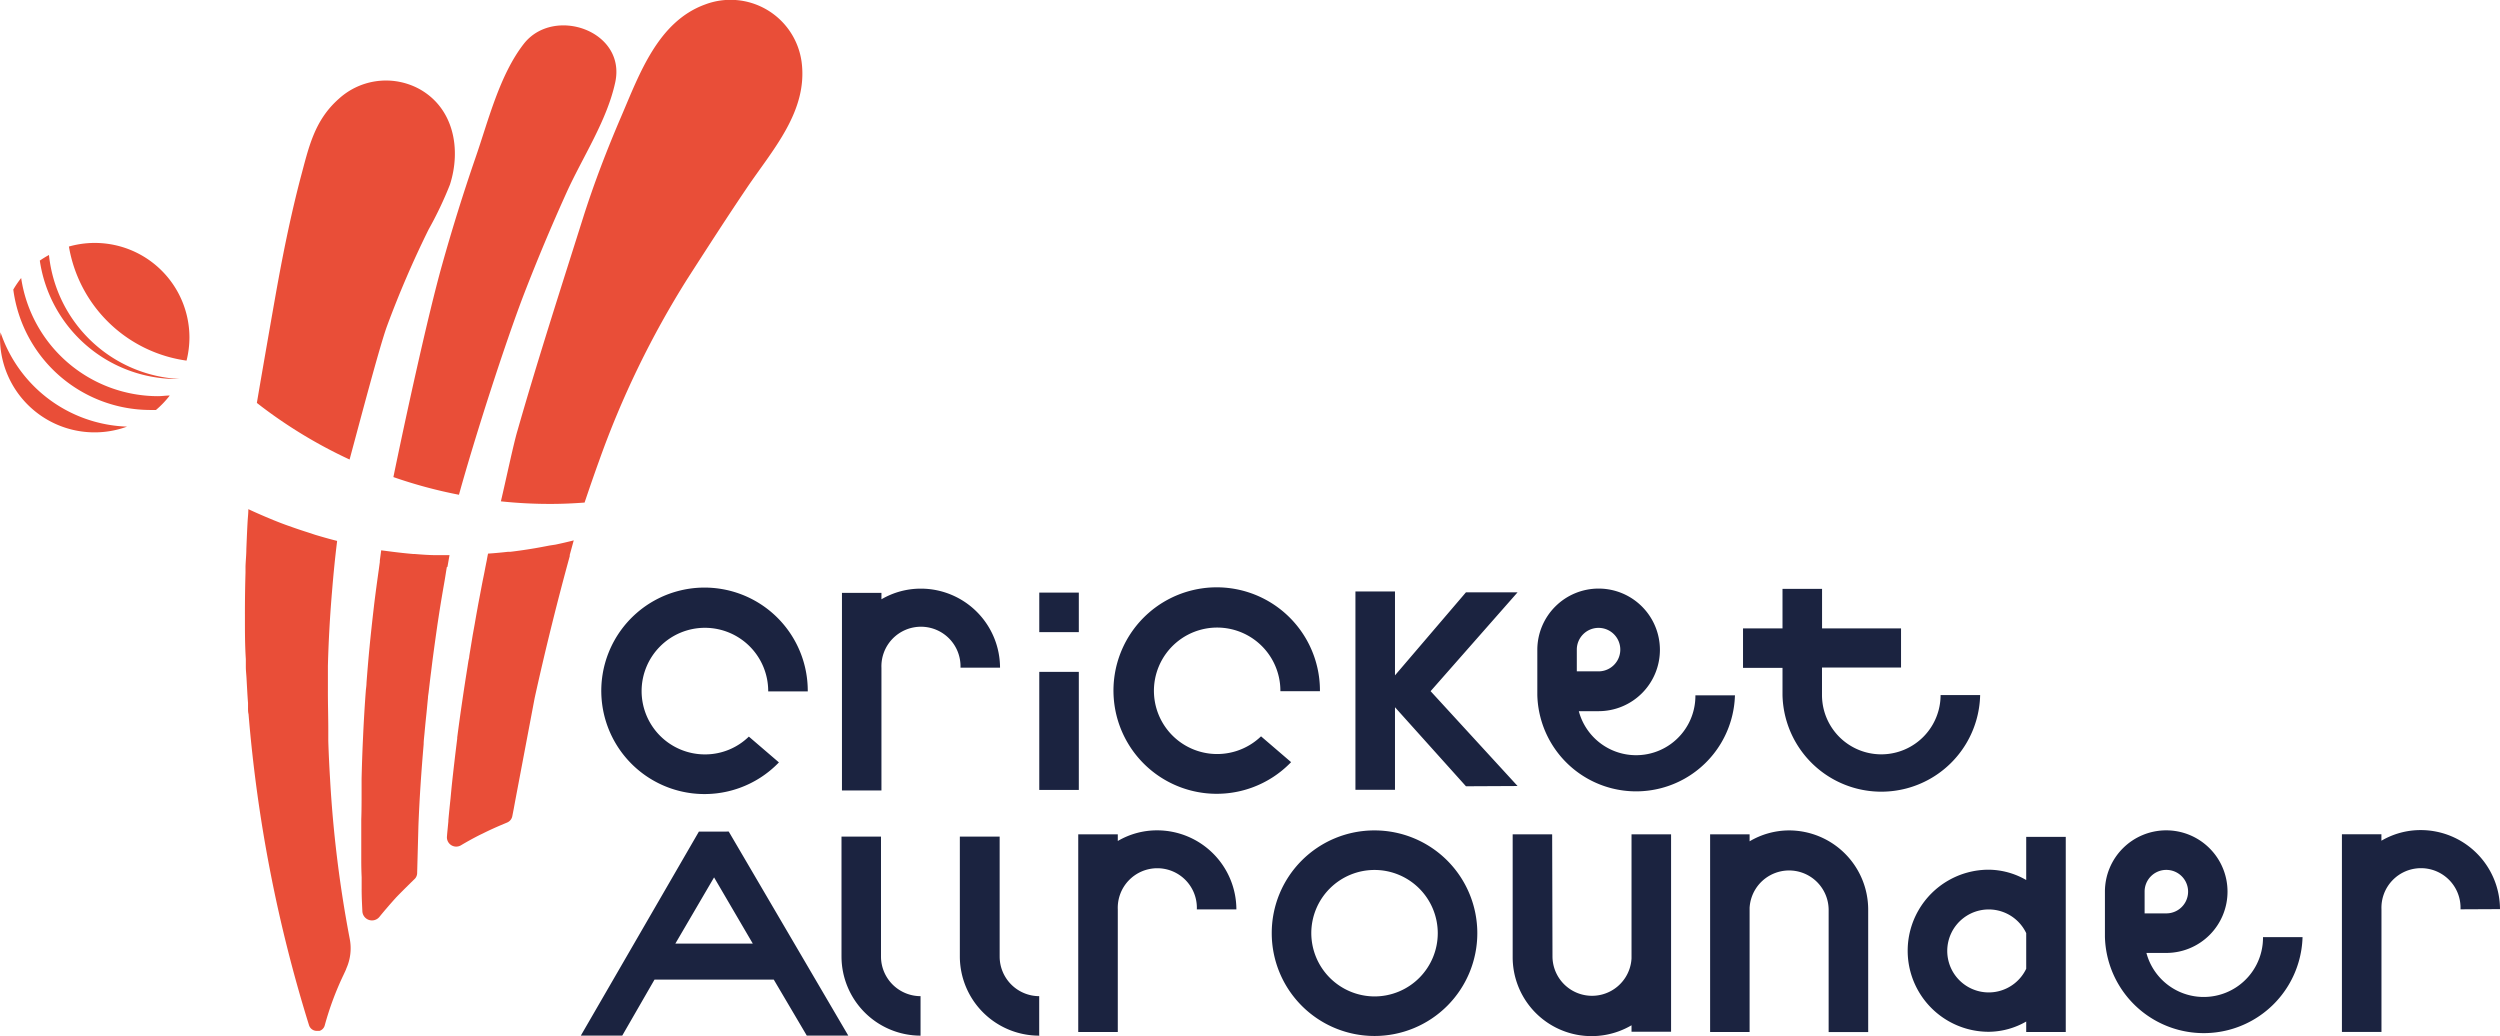<svg id="Layer_1" data-name="Layer 1" xmlns="http://www.w3.org/2000/svg" viewBox="0 0 387.46 160.56"><defs><style>.cls-1{fill:#e94e38;}.cls-2{fill:#1b2340;}</style></defs><path class="cls-1" d="M29.22,82.1c0,.28-.08.55-.08.84A14.66,14.66,0,0,0,48.83,96.73,21.44,21.44,0,0,1,29.22,82.1m3.2-8.4a15.68,15.68,0,0,0-1.22,1.79A21.46,21.46,0,0,0,52.47,94.15c.28,0,.56,0,.84,0a14.63,14.63,0,0,0,2.14-2.24c-.6,0-1.2.1-1.81.1A21.47,21.47,0,0,1,32.42,73.7m4.31-3.57a14.56,14.56,0,0,0-1.42.87A21.47,21.47,0,0,0,56.54,89.35l.48,0,0,0A21.46,21.46,0,0,1,36.73,70.13M58.5,82.94A14.67,14.67,0,0,0,39.82,68.82,21.48,21.48,0,0,0,58.05,86.5a14.9,14.9,0,0,0,.45-3.56" transform="translate(-29.14 -30.61)"/><path class="cls-1" d="M153.38,40.24a11.12,11.12,0,0,0-14.95-8.94c-7.3,2.65-10.17,10.74-13,17.34-2.22,5.17-4.23,10.38-5.93,15.75-3.47,11-7,21.91-10.17,33-.6,2-1.83,7.86-2.56,10.92a72.38,72.38,0,0,0,7.69.4c1.78,0,3.53-.08,5.28-.21.73-2.16,1.47-4.32,2.25-6.47a142.61,142.61,0,0,1,13.68-28.2c3-4.66,6-9.33,9.1-13.92C148.79,53.92,154.37,47.92,153.38,40.24Z" transform="translate(-29.14 -30.61)"/><path class="cls-1" d="M90.11,104.55a73.44,73.44,0,0,0,10.16,2.74c2.54-9.18,7.17-23.51,10.06-31.05q3.09-8,6.65-15.86c2.52-5.53,6.22-11.07,7.51-17,1.74-8-9.51-11.88-14.15-6-3.79,4.86-5.51,11.94-7.52,17.72Q100,63.29,97.67,71.61C95.43,79.56,91.89,95.88,90.11,104.55Z" transform="translate(-29.14 -30.61)"/><path class="cls-1" d="M89.09,81.23a155.61,155.61,0,0,1,6.49-15.08,56.82,56.82,0,0,0,3.29-6.92c1.75-5.43.65-11.8-4.69-14.8a10.84,10.84,0,0,0-12.49,1.46c-3.89,3.42-4.71,7.64-6,12.41-1.37,5.26-2.47,10.56-3.45,15.9-.44,2.37-2.41,13.66-3.29,18.86a74.05,74.05,0,0,0,14.37,8.77C84.84,96.2,87.91,84.52,89.09,81.23Z" transform="translate(-29.14 -30.61)"/><path class="cls-1" d="M114.29,115.16c-.75.15-1.5.29-2.26.42l-.79.13c-1,.16-2,.3-3,.42l-.37,0c-1,.11-2,.21-3.09.28-.07.32-.13.64-.19,1,0,0,0,0,0,0-.12.58-.24,1.18-.35,1.77s-.23,1.12-.34,1.69c-.15.77-.29,1.54-.44,2.32-.11.57-.22,1.14-.32,1.72-.15.81-.29,1.62-.43,2.43l-.3,1.66-.54,3.29c0,.27-.1.54-.14.81s-.08.48-.11.72c-.59,3.69-1.14,7.4-1.62,11.11h0a1,1,0,0,1,0,.17c-.29,2.32-.56,4.64-.81,6.94-.08.77-.15,1.52-.22,2.28-.12,1.14-.24,2.28-.34,3.41,0,.06,0,.11,0,.16-.07.79-.16,1.59-.22,2.37a1.44,1.44,0,0,0,2.2,1.34c.92-.55,1.87-1.07,2.83-1.56l.68-.33c.89-.44,1.79-.85,2.71-1.24l.88-.37a1.34,1.34,0,0,0,.83-1l.22-1.13.2-1.09L112,138.81c1.72-7.82,3.67-15.57,5.44-22a.41.41,0,0,0,0-.11s0-.06,0-.08l.62-2.26c-.94.24-1.89.46-2.84.66Z" transform="translate(-29.14 -30.61)"/><path class="cls-1" d="M80.3,151.44c-.12-2-.22-4-.28-6,0-.16,0-.33,0-.49h0c0-.42,0-.85,0-1.28,0-2-.07-4.11-.06-6.18l0-1.69c0-.66,0-1.33,0-2q.15-5.75.64-11.53c.21-2.58.46-5.16.78-7.73h0v-.1c-1.13-.28-2.24-.6-3.35-.93L77,113.17c-.75-.24-1.49-.48-2.23-.74L73.55,112c-.67-.24-1.33-.5-2-.77l-1.27-.53c-.89-.38-1.78-.77-2.65-1.18,0,.65-.08,1.3-.12,2h0v0c-.08,1.39-.13,2.78-.19,4.17,0,.91-.1,1.82-.13,2.74,0,.16,0,.33,0,.49a.2.2,0,0,1,0,.07v.34q-.09,3.11-.09,6.22a1.09,1.09,0,0,0,0,.18v.73c0,2.1,0,4.2.14,6.31,0,.21,0,.42,0,.63s0,.37,0,.55c0,.61.08,1.22.11,1.83.07,1.26.13,2.52.23,3.79,0,.26,0,.51,0,.77a.17.17,0,0,0,0,.07c0,.29,0,.58.08.87a223.5,223.5,0,0,0,9.37,48.21,1.26,1.26,0,0,0,1.25.89l.27,0,.11,0a1.23,1.23,0,0,0,.82-.89,46.54,46.54,0,0,1,2.91-7.81l.3-.65a2.26,2.26,0,0,0,.13-.33,7.64,7.64,0,0,0,.53-4.55A187.33,187.33,0,0,1,80.3,151.44Z" transform="translate(-29.14 -30.61)"/><path class="cls-1" d="M98.49,118.45h0l.05-.27h0c.09-.51.17-1,.27-1.53-.66,0-1.31,0-2,0-1.15,0-2.29-.09-3.42-.18l-.21,0c-1.07-.09-2.13-.21-3.18-.34l-1.78-.23-.21,1.57h0a.2.2,0,0,0,0,.07.88.88,0,0,0,0,.17c-.07.45-.12.91-.19,1.37-.24,1.7-.47,3.4-.68,5.11l-.06.52c-.24,2.07-.47,4.15-.67,6.23-.18,1.84-.33,3.68-.47,5.53,0,.42-.08.84-.11,1.27q-.27,3.63-.43,7.28h0c-.1,2.1-.17,4.19-.22,6.29,0,.71,0,1.41,0,2.12,0,1.39,0,2.79-.05,4.19,0,.83,0,1.66,0,2.49,0,1.28,0,2.56,0,3.84q0,1.31.06,2.61c0,.61,0,1.22,0,1.83a.61.61,0,0,0,0,.13c0,1.1.06,2.2.11,3.3a1.49,1.49,0,0,0,2.67.86c.81-1,1.68-2,2.58-3l.11-.11c.9-.94,2.8-2.79,2.8-2.79a1.33,1.33,0,0,0,.33-.8l.2-7.41c.16-4.2.45-8.4.81-12.6,0-.57.08-1.13.13-1.7.09-1,.19-2,.29-2.95s.16-1.7.25-2.55c0-.29.07-.58.1-.87l.18-1.53c.06-.51.12-1,.19-1.54s.15-1.24.23-1.86q.38-2.87.79-5.71l.21-1.38c.27-1.76.57-3.52.88-5.29.12-.69.22-1.39.34-2.08Z" transform="translate(-29.14 -30.61)"/><path class="cls-2" d="M300.3,159.92h-6.12v30.63h6.12V171.31a6.13,6.13,0,0,1,12.25.25v19h6.13v-19a12.28,12.28,0,0,0-12.25-12.25A12.08,12.08,0,0,0,300.3,161Zm-30.6,0h-6.12v19A12.23,12.23,0,0,0,282,189.51v1h6.13V159.92H282v19.23a6.13,6.13,0,0,1-12.25-.24Zm-37.33,15.31a9.8,9.8,0,1,1,9.8,9.81,9.83,9.83,0,0,1-9.8-9.81m-6.13,0a15.93,15.93,0,1,0,15.93-15.92,15.9,15.9,0,0,0-15.93,15.92m-23.86-15.31h-6.13v30.63h6.13v-19a6.13,6.13,0,1,1,12.25,0h6.13a12.29,12.29,0,0,0-12.26-12.25,12,12,0,0,0-6.12,1.65Zm-68.57,16.93,6-10.26,6,10.26Zm3.65-17.36-18.3,31.62h6.42l5-8.68h18.48l5.12,8.68h6.43l-18.35-31.32-.18-.3Zm10.74-21.72h6.13a16,16,0,1,0-4.47,11l-4.66-4a9.7,9.7,0,0,1-6.8,2.76,9.81,9.81,0,1,1,9.8-9.8m17.48,22.54h-6.12v18.6a12.28,12.28,0,0,0,12.25,12.25V185a6.15,6.15,0,0,1-6.13-6.13ZM178,134.09h6.13a12.28,12.28,0,0,0-12.25-12.25,12.08,12.08,0,0,0-6.13,1.65v-1h-6.12v30.63h6.12v-19a6.13,6.13,0,1,1,12.25,0m12.2,57.07V185a6.15,6.15,0,0,1-6.13-6.13v-18.6H177.9v18.6a12.29,12.29,0,0,0,12.26,12.25m.05-62.54h6.13v-6.13h-6.13Zm0,24.46h6.13V134.74h-6.13Zm37.37-15.31h6.13a16,16,0,1,0-4.47,11l-4.66-4a9.8,9.8,0,1,1,3-7m36.76,14.7-13.48-14.7,13.48-15.32h-8l-11,12.87v-13h-6.13v30.74h6.13V140.22l11,12.25Zm9.18-17.77v-3.37a3.37,3.37,0,0,1,3.37-3.37,3.37,3.37,0,1,1,0,6.74ZM298,138.38H291.9a9.19,9.19,0,0,1-18.07,2.45h3.06a9.5,9.5,0,1,0-9.49-9.5v7a15.32,15.32,0,0,0,30.63,0m38,0h-6.13a9.19,9.19,0,1,1-18.38,0l0-4.26h12.25V128H311.53v-6.13H305.4V128h-6.12v6.12h6.12l0,4.26a15.32,15.32,0,0,0,30.63,0m7.14,42.37a6.43,6.43,0,1,1,0-5.52Zm0,9.8h6.13V160.31h-6.13V167a11.8,11.8,0,0,0-5.81-1.6,12.56,12.56,0,1,0,0,25.12,11.79,11.79,0,0,0,5.81-1.59Zm18.35-18.38V168.8a3.36,3.36,0,0,1,3.37-3.37,3.37,3.37,0,1,1,0,6.74ZM386,175.85h-6.13a9.19,9.19,0,0,1-18.07,2.45h3.06a9.5,9.5,0,1,0-9.49-9.5v7a15.32,15.32,0,0,0,30.63,0m30.6-4.29a12.29,12.29,0,0,0-12.26-12.25,12,12,0,0,0-6.12,1.65v-1H392.1v30.63h6.13v-19a6.13,6.13,0,1,1,12.25,0Z" transform="translate(-29.14 -30.61)"/></svg>